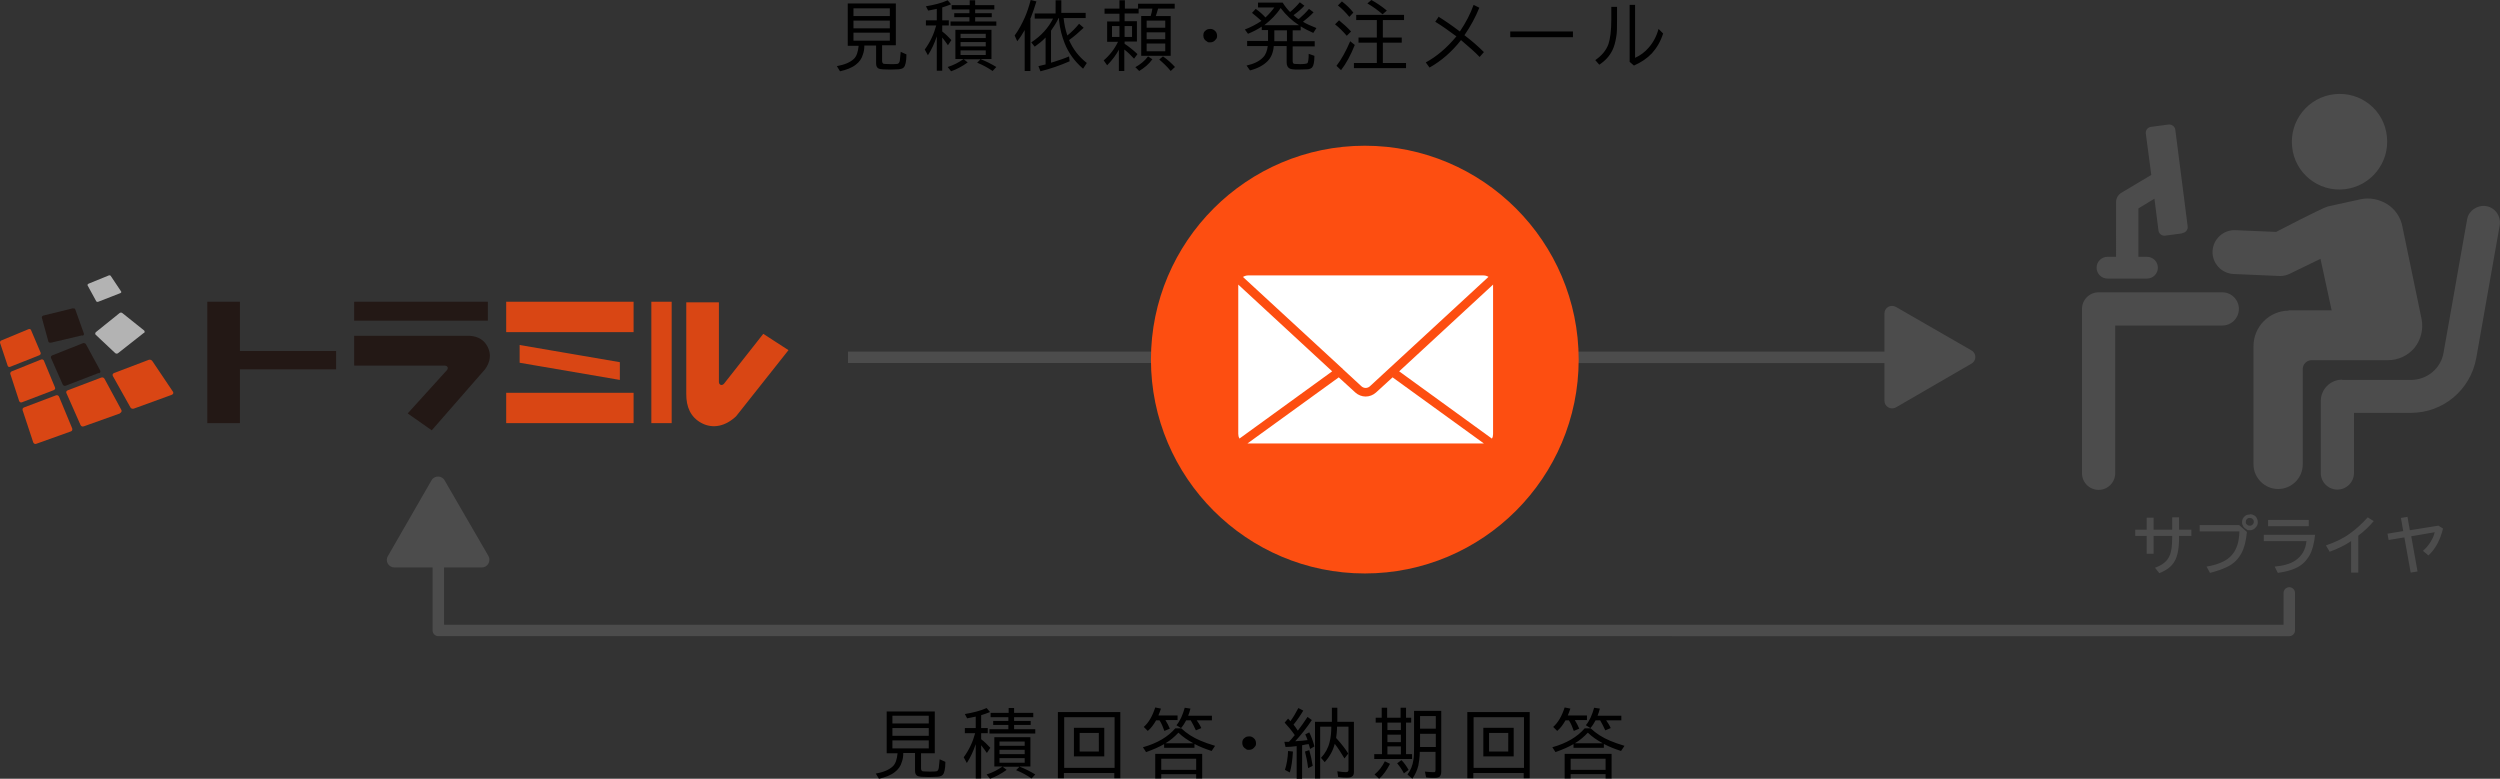 <svg id="_レイヤー_2" data-name="レイヤー 2" xmlns="http://www.w3.org/2000/svg" version="1.1" viewBox="0 0 873.2 272"><rect x="0" y="0" width="873.2" height="272" fill="#333333" stroke="none"/><defs><style>.cls-1{fill:#231815}.cls-1,.cls-2,.cls-3,.cls-6,.cls-7{stroke-width:0}.cls-2{fill:#b3b3b3}.cls-3{fill:#d94614}.cls-6{fill:#4c4c4c}.cls-7{fill:#fff;fill-rule:evenodd}</style></defs><g id="_レイヤー_1-2" data-name="レイヤー 1-2"><path class="cls-6" d="M296.2 122.8h383.5v4H296.2z"/><path class="cls-6" d="M662.2 107.2l26.4 15.2c1.8 1 1.8 3.6 0 4.6l-26.4 15.3c-1.8 1-4-.3-4-2.3v-30.5c0-2.1 2.2-3.3 4-2.3zm137.4 115H153.1c-1.1 0-2-.9-2-2v-31.9c0-1.1.9-2 2-2s2 .9 2 2v29.9h642.5v-11.1c0-1.1.9-2 2-2s2 .9 2 2v13.1c0 1.1-.9 2-2 2z"/><path class="cls-6" d="M135.5 194.2l15.2-26.4c1-1.8 3.6-1.8 4.6 0l15.3 26.4c1 1.8-.3 4-2.3 4h-30.5c-2.1 0-3.4-2.2-2.3-4zM733 102.1h43.2c3.2 0 5.8 2.6 5.8 5.8s-2.6 5.8-5.8 5.8h-37.4v51.6c0 3.2-2.6 5.8-5.8 5.8s-5.8-2.6-5.8-5.8v-57.4c0-3.2 2.6-5.8 5.8-5.8zm85.9-36c-9.1 1-17.4-5.6-18.3-14.8-1-9.1 5.6-17.4 14.8-18.4 9.2-1 17.4 5.6 18.3 14.8 1 9.1-5.6 17.4-14.8 18.4zm-.8 66.6h24c5.6 0 10.5-4 11.4-9.6l8.2-46.4c.5-3.1 3.6-5.2 6.7-4.7s5.2 3.5 4.7 6.7l-8.2 46.4c-2 11.1-11.6 19.1-22.8 19.1h-19.9v21c0 3.2-2.6 5.8-5.8 5.8s-5.8-2.6-5.8-5.8v-25.1c0-4.1 3.3-7.5 7.5-7.5z"/><path class="cls-6" d="M799.2 108.4h15.2l-3.9-18-10.7 5.2c-1 .5-2.2.8-3.3.8h-.3l-16.1-.7c-4.2-.2-7.5-3.8-7.3-8s3.8-7.5 8-7.3l14.2.6s16.1-8.4 18.1-8.9c2.2-.5 11.4-2.5 11.4-2.5 3.2-.7 6.5 0 9.3 1.7 2.8 1.8 4.7 4.6 5.3 7.8l6.7 32.3c.7 3.6-.2 7.2-2.4 10-2.3 2.8-5.7 4.4-9.3 4.4h-26.7c-1.7 0-3.1 1.4-3.1 3.1v33.3c0 4.8-3.9 8.6-8.6 8.6s-8.6-3.9-8.6-8.6v-41.3c0-6.8 5.5-12.4 12.4-12.4zm-36.9-26.9l-6 .8c-1.2.2-2.3-.7-2.4-1.9l-1.4-11-5.6 3.4v16.9h3c2.1 0 3.8 1.7 3.8 3.8s-1.7 3.8-3.8 3.8h-13.8c-2.1 0-3.8-1.7-3.8-3.8s1.7-3.8 3.8-3.8h3V70.6c0-1.3.7-2.6 1.9-3.3l10.4-6.2-1.9-14.4c-.2-1.2.7-2.3 1.9-2.4l6-.8c1.2-.1 2.3.7 2.4 1.9l4.3 33.6c.2 1.2-.7 2.3-1.9 2.4z"/><path d="M476.7 50.9c20.6 0 39.3 8.4 52.8 21.9 13.5 13.5 21.9 32.2 21.9 52.8s-8.4 39.3-21.9 52.8-32.2 21.9-52.8 21.9-39.3-8.4-52.8-21.9c-13.5-13.5-21.9-32.2-21.9-52.8s8.4-39.3 21.9-52.8c13.5-13.5 32.2-21.9 52.8-21.9z" fill="#fd4e11" stroke-width="0"/><path class="cls-7" d="M467.6 131.8l-31.9 23.1h82.6l-31.9-23.1-5.8 5.3c-1 .9-2.3 1.4-3.6 1.4s-2.6-.5-3.6-1.4l-5.8-5.3zm-34.7 21.4l32.4-23.5-32.8-30.3v52.1c0 .6.1 1.1.4 1.6z"/><path class="cls-7" d="M434.1 96.7l34.5 31.8c.1 0 .3.2.4.4l6.5 6c.4.4 1 .6 1.5.6s1.1-.2 1.5-.6l41.4-38.2c-.5-.3-1.1-.5-1.7-.5h-82.3c-.6 0-1.2.2-1.7.5zm87.4 2.7l-32.8 30.3 32.4 23.5c.3-.5.4-1 .4-1.6V99.5z"/><path class="cls-1" d="M72.4 105.4h11.4v17.2h33.6v6.4H83.8v18.8H72.4v-42.4zm51.3 0h46.7v6.6h-46.7zm0 22.2v-10.3h40.4c3 .2 5.1 1.5 6.3 4s.9 5.1-1 7.7l-18.6 21.3-8.4-5.9 13.5-14.9c.9-.8.5-1.8-.6-1.8h-31.5z"/><path class="cls-3" d="M176.8 116v-10.6h44.5V116h-44.5zm4.7 10.7v-6.2l35 6v6.2l-35-6zm-4.7 21.1v-10.6h44.5v10.6h-44.5zm50.7-42.4h7.1v42.4h-7.1zm47.9 16.9l-18.3 23.1c-3.6 3.4-8 4.5-12 2.4s-5.4-5.8-5.4-10.1v-32.1h11.4v27.8c0 1 1 1.5 1.8.6l13.7-17.4 8.8 5.7zm-261.7 1.8l-10.1 4c-.4.2-.8 0-.9-.3L0 119.7c0-.3.1-.7.5-.8l9.4-3.9c.4-.2.8 0 .9.2l3.4 8c.1.3 0 .7-.5.9z"/><path class="cls-1" d="M28.8 117.1l-11 2.6c-.4 0-.8 0-.9-.4l-2.3-8.4c0-.3.2-.6.6-.7l10.2-2.5c.4 0 .8 0 .9.4l3 8.4c.1.3-.1.7-.5.8z"/><path class="cls-2" d="M42 102.4l-7.7 3c-.3.1-.6 0-.7-.2l-3-5.5c-.1-.2 0-.4.3-.6l7.1-2.9c.3-.1.6 0 .7.2l3.6 5.4c.2.2 0 .5-.3.6z"/><path class="cls-3" d="M18.7 136.3l-11 4.2c-.4.2-.8 0-1-.4l-3.1-9.5c-.1-.3.1-.7.5-.9l10.2-4.1c.4-.2.8 0 1 .3l3.9 9.4c.2.4 0 .8-.5 1z"/><path class="cls-1" d="M34.4 130.3L23 134.7c-.4.2-.9 0-1.1-.4l-4.1-9.3c-.1-.3 0-.7.5-.9l10.6-4.2c.4-.2.9 0 1.1.3l5 9.2c.2.4 0 .8-.4 1z"/><path class="cls-2" d="M50.2 116.3l-8.9 7c-.3.3-.8.3-1.1 0l-6.8-6.4c-.2-.2-.2-.6.1-.9l8.2-6.6c.3-.3.8-.3 1.1 0l7.5 6c.3.2.3.7 0 .9z"/><path class="cls-3" d="M24.7 150.7l-12 4.3c-.4.2-.9 0-1.1-.5l-3.7-11.2c-.1-.4 0-.8.5-1l11.1-4.2c.4-.2.9 0 1.1.4l4.6 11.1c.2.4 0 1-.5 1.1zm17.2-6.3l-12.6 4.5c-.5.2-1 0-1.2-.5l-4.9-11.1c-.2-.4 0-.8.5-1l11.6-4.4c.5-.2 1 0 1.2.4l5.9 10.9c.2.4 0 .9-.5 1.1zm18.1-6.5l-13.2 4.8c-.5.2-1.1 0-1.3-.5l-6.1-10.9c-.2-.4 0-.8.4-1l12.1-4.6c.5-.2 1 0 1.3.4l7.2 10.7c.3.4.1.9-.4 1.1z"/><path class="cls-6" d="M758.7 180.7h2.4v4.3h4.3v2.2h-4.3v.7c0 3.6-.5 6.4-1.6 8.2-1 1.8-2.8 3.1-5.3 4.1l-1.5-1.9c2.5-.9 4.2-2.2 5-4 .7-1.4 1-3.5 1-6.4v-.7h-6.5v6.2h-2.4v-6.2h-4V185h4v-4.2h2.4v4.2h6.5v-4.3zm9.6 2.7h13.8l2.7 2.4c-.3 3.1-.9 5.6-1.9 7.4-1.1 2.1-2.8 3.8-5.2 4.9-1.5.7-3.4 1.4-5.8 2l-1.2-2.2c2.4-.4 4.3-1 5.7-1.7 2.3-1.1 3.9-2.8 4.8-5.1.6-1.4.9-3.3 1-5.5h-13.9v-2.2zm17.6-3.8c.5 0 .9.1 1.4.4.4.2.8.6 1 1.1.2.4.3.8.3 1.3 0 .7-.2 1.3-.8 1.9-.5.6-1.2.9-2 .9s-.8 0-1.1-.3c-.4-.2-.8-.5-1.1-.9-.3-.5-.5-1-.5-1.6s.1-.9.3-1.3c.2-.4.5-.7.9-1 .5-.3 1-.4 1.5-.4zm-.1 1.3c-.3 0-.5 0-.8.2-.4.3-.6.7-.6 1.2s.1.7.4.9c.3.3.6.4 1 .4s.4 0 .6-.1c.5-.3.8-.7.8-1.2s-.1-.7-.4-1c-.3-.3-.6-.4-1-.4zm4.9 5.9h17.9c-.3 3.1-1 5.6-2 7.3-.8 1.3-1.7 2.4-2.8 3.2-1.9 1.4-4.6 2.3-8.2 2.8l-1.1-2.2c3.2-.3 5.6-1 7.3-2.2 2.2-1.5 3.5-3.7 3.8-6.7h-14.9v-2.2zm1.5-5.2h14.2v2.2h-14.2v-2.2zm29 18.4v-11c-2.2 1.5-4.7 2.7-7.5 3.7l-1.3-2.2c3.2-1.1 6-2.4 8.3-4.1 2.3-1.6 4.4-3.6 6.3-5.7l2.1 1.3c-1.6 1.9-3.4 3.6-5.4 5.1V200h-2.5zm19.7-19.4l.8 4.6 10-1.6 1.6 1c-1 4.1-2.7 7.2-5.1 9.4l-1.9-1.6c1.4-1.2 2.5-2.7 3.3-4.3.4-.7.6-1.5.8-2.2l-8.2 1.4 2.2 12.3-2.4.4-2.2-12.3-5.5.9-.4-2.2 5.5-.9-.8-4.6 2.4-.4z"/></g><path d="M308.1 15.9v5.4c0 .5.2.9.6 1 .3 0 1 .1 2.3.1s2.2 0 2.5-.1c.4-.1.7-.5.8-1.2.1-.8.2-1.8.3-3l2 .9c0 2.5-.4 4-.9 4.5-.3.4-.9.6-1.8.7-.7 0-1.7.1-3 .1-2 0-3.3-.1-3.9-.3-.7-.3-1-.9-1-1.9v-6.2h-4.1c0 1.3-.2 2.3-.5 3.1-.4 1.5-1.3 2.7-2.5 3.6-1.4 1.1-3.3 1.8-5.5 2.3l-1.1-1.8c2.7-.5 4.6-1.3 5.9-2.5 1-.9 1.5-2.5 1.7-4.6h-3.8V1.2h16.8v14.6h-4.8zm-10-13v2.7h12.7V2.9h-12.7zm0 4.3v2.7h12.7V7.2h-12.7zm0 4.2v2.8h12.7v-2.8h-12.7zm29.1 1.3c-.8 2.4-1.8 4.6-3.1 6.6l-1.1-2c1.9-2.6 3.2-5.4 4-8.4h-3.6V7.1h3.8v-4c-.9.2-1.9.4-3 .6l-.8-1.5c2.9-.5 5.4-1.1 7.6-2.1l1.2 1.4c-1 .4-2.1.8-3.1 1.1v4.5h2.3v1.8h-2.3V11c1.2.9 2.2 1.9 3.2 3l-1.2 1.8c-.6-.9-1.3-1.8-2-2.7v11.6h-1.9V12.6zm15.4 8c1.8.7 3.6 1.6 5.4 2.7l-1.3 1.4c-1.6-1.1-3.4-2.1-5.4-2.9l1.2-1.2h-5.9l1.4 1.1c-1.8 1.3-3.8 2.4-5.8 3.1l-1.2-1.5c2-.6 3.9-1.6 5.6-2.8h-2.9V10.4h12.6v10.2h-3.6zm-3.9-18.9V.1h1.9v1.7h6.7v1.5h-6.7v1.3h5.8V6h-5.8v1.5h7.4V9h-16V7.5h6.6V6h-5.3V4.6h5.3V3.3h-6.2V1.8h6.2zm-3.2 10v1.5h8.8v-1.5h-8.8zm0 2.9v1.5h8.8v-1.5h-8.8zm0 2.9v1.6h8.8v-1.6h-8.8zm24.4-11.3v18.5h-2V10.5c-.8 1.4-1.6 2.7-2.6 3.9l-.9-2c1.4-1.9 2.5-4 3.5-6.2.8-1.8 1.5-3.9 2.1-6.2l2 .5c-.6 2-1.3 4-2 5.8zm9.8.1c-.7 1.5-1.6 2.9-2.6 4.3v11.2l1-.3c1.9-.6 3.7-1.2 5.3-1.9l.2 1.7c-3.2 1.4-6.6 2.6-10.2 3.5l-.7-1.8c.8-.2 1.6-.4 2.5-.6v-9.4c-1.1 1.2-2.4 2.2-3.8 3.2l-1.2-1.5c3.5-2.3 6-5.1 7.6-8.3h-6.4V4.7h7.3V.1h2v4.4h8.5v1.8h-7.7c.2 2 .6 4 1.3 6.1 1.5-1.2 2.9-2.6 4.1-4.1l1.6 1.4c-1.7 1.6-3.4 3.1-5.1 4.3 1.4 3.2 3.4 5.8 6.2 8l-1.3 2c-2.9-2.5-5.1-5.5-6.4-8.8-1-2.5-1.7-5.2-2-8.1v-.8zM391 16.8v.2c-1.1 2.1-2.5 4-4.3 5.8l-1.2-1.7c2.1-1.8 3.8-4 5-6.5h-3.8V7.5h4.3V4.8h-5.2V3h5.2V.1h1.9V3h4.6V1.3h12.8V3h-5.8c-.3 1.1-.6 2-.8 2.6h5.2v13.9h-10.3V5.6h3.3c.3-.9.5-1.8.6-2.6h-4.8v1.7h-4.9v2.7h4.3v7.1h-4.3v.8c1.4.9 2.9 2.1 4.5 3.6l-1.2 1.6c-1-1.1-2.1-2.2-3.4-3.2v7.5h-1.9v-8zm0-7.7h-2.6v3.8h2.6V9.1zm1.8 0v3.8h2.6V9.1h-2.6zm3.7 14.4c1.8-1 3.3-2.2 4.5-3.8l1.5 1c-1.2 1.7-2.8 3-4.6 4.1l-1.4-1.4zm4-16.3v2.5h6.5V7.2h-6.5zm0 4.1v2.4h6.5v-2.4h-6.5zm0 3.9v2.7h6.5v-2.7h-6.5zm8.4 9.6c-1.2-1.5-2.6-2.8-4-4l1.3-1.1c1.6 1.1 3 2.4 4.2 3.7l-1.5 1.4zm13.9-14.7c.7 0 1.2.3 1.7.8.4.4.6 1 .6 1.6s-.1.9-.4 1.2c-.5.7-1.1 1.1-2 1.1s-.7 0-1.1-.3c-.8-.4-1.3-1.1-1.3-2.1s.3-1.4 1-1.9c.4-.3.9-.4 1.4-.4zm30.9-3.5c1.4-1.2 2.5-2.3 3.5-3.5l1.6 1.2c-1 1.1-2.3 2.2-3.7 3.3 1.1.7 2.7 1.4 4.7 2.2l-1.1 1.7c-1.5-.7-3-1.4-4.4-2.3v1.4h-2.8v3.8h7.7v1.8h-7.7v5.1c0 .6.2.9.5 1 .3 0 .9.1 2.1.1s2.4-.1 2.6-.4c.2-.3.4-1.3.4-3.2l2 .7c0 2.1-.3 3.4-.7 3.9-.3.5-.9.7-1.6.8-.8 0-1.9.1-3.4.1s-2.6-.1-3-.4c-.6-.3-1-1-1-2.1v-5.7h-4.5c-.2 2.3-.9 4-2.2 5.3-1.4 1.4-3.4 2.5-6.1 3.2l-1.2-1.7c2.6-.6 4.5-1.5 5.8-2.9.9-.9 1.4-2.3 1.6-3.9h-7.2v-1.8h7.3v-3.8h-2.2V9.3c-1.5 1-3.1 1.8-4.8 2.5l-1.1-1.5c2.1-.8 4-1.8 5.8-3-1.1-1-2.2-1.9-3.3-2.8l1.3-1.4c1.4 1 2.5 2 3.4 3 1.3-1.2 2.3-2.4 3.1-3.5h-5.7V.9h8.6c.8 1.3 1.7 2.4 2.6 3.3 1.2-1 2.3-2.1 3.4-3.4l1.6 1.2c-1 1.1-2.3 2.2-3.8 3.3.5.5 1.1.9 1.6 1.3zm-12.1 2.2h12.1c-2.5-1.6-4.6-3.6-6.4-6-1.4 2.2-3.4 4.2-5.7 6zm7.9 1.8h-4.4v3.8h4.4v-3.8zm20.9 1.9c-1.3-1.5-2.7-2.9-4.1-4l1.4-1.4c1.5 1.2 2.9 2.5 4.2 3.9l-1.5 1.5zM466.8 23c1.7-2.2 3.3-5.1 4.8-8.6l1.6 1.3c-1.4 3.5-3 6.5-4.8 8.8l-1.7-1.6zm4.5-17.1c-1.3-1.6-2.6-2.9-4-4l1.4-1.4c1.6 1.2 2.9 2.5 4 3.9l-1.4 1.5zM483 22h8.1v1.8h-18.2V22h8v-7.1h-6.4v-1.8h6.4V7h-7.2V5.2h16.7V7H483v6.1h6.6v1.8H483V22zm-.1-17c-1.5-1.3-3.2-2.6-5.3-3.8L479 0c1.8 1 3.6 2.2 5.4 3.7L482.9 5zm19.5.8c2.1 1.3 4.6 3 7.5 5.2 2.1-3.1 3.7-6.2 4.8-9.3l2 1c-1.3 3.2-3 6.4-5.2 9.6 2.5 1.9 4.8 3.9 6.8 5.9l-1.5 1.7c-1.6-1.7-3.8-3.6-6.5-5.9-3.2 4.1-6.9 7.3-11 9.6l-1.3-1.8c3.7-2 7.3-5 10.7-9.1-2.7-2-5.1-3.7-7.4-5.1l1.1-1.6zm25.1 5.2h21.9v2h-21.9v-2zm35.2-8.6h2.1v4.4c0 2.7 0 4.8-.3 6.2-.3 1.8-.7 3.3-1.3 4.5-1 2.1-2.6 3.8-4.6 5.1l-1.4-1.6c2.3-1.6 3.8-3.4 4.6-5.6.6-1.8 1-4.7 1-8.6V2.4zm6.3-.7h2.1v18.5c1.8-.8 3.4-2 4.7-3.5 1.6-1.8 2.8-4 3.5-6.6l1.6 1.6c-.9 2.8-2.2 5-3.9 6.9-1.7 1.8-3.8 3.2-6.3 4.3l-1.5-1.3V1.7zM321.7 263v5.4c0 .5.2.9.6 1 .3 0 1 .1 2.3.1s2.2 0 2.5-.1c.4-.1.7-.5.8-1.2.1-.8.2-1.8.3-3l2 .9c0 2.5-.4 4-.9 4.5-.3.4-.9.6-1.8.7-.7 0-1.7.1-3 .1-2 0-3.3-.1-3.9-.3-.7-.3-1-.9-1-1.9V263h-4.1c0 1.3-.2 2.3-.5 3.1-.4 1.5-1.3 2.7-2.5 3.6-1.4 1.1-3.3 1.8-5.5 2.3l-1.1-1.8c2.7-.5 4.6-1.3 5.9-2.5 1-.9 1.5-2.5 1.7-4.6h-3.8v-14.6h16.8v14.6h-4.8zm-10-13v2.7h12.7V250h-12.7zm0 4.3v2.7h12.7v-2.7h-12.7zm0 4.3v2.8h12.7v-2.8h-12.7zm29.1 1.3c-.8 2.4-1.8 4.6-3.1 6.6l-1.1-2c1.9-2.6 3.2-5.4 4-8.4H337v-1.8h3.8v-4c-.9.2-1.9.4-3 .6l-.8-1.5c2.9-.5 5.4-1.1 7.6-2.1l1.2 1.4c-1 .4-2.1.8-3.1 1.1v4.5h2.3v1.8h-2.3v2.1c1.2.9 2.2 1.9 3.2 3l-1.2 1.8c-.6-.9-1.3-1.8-2-2.7v11.6h-1.9v-12.1zm15.4 7.9c1.8.7 3.6 1.6 5.4 2.7l-1.3 1.4c-1.6-1.1-3.4-2.1-5.4-2.9l1.2-1.2h-5.9l1.4 1.1c-1.8 1.3-3.8 2.4-5.8 3.1l-1.2-1.5c2-.6 3.9-1.6 5.6-2.8h-2.9v-10.2h12.6v10.2h-3.6zm-3.9-18.8v-1.7h1.9v1.7h6.7v1.5h-6.7v1.3h5.8v1.4h-5.8v1.5h7.4v1.5h-16v-1.5h6.6v-1.5h-5.3v-1.4h5.3v-1.3H346V249h6.2zm-3.2 10v1.5h8.8V259h-8.8zm0 2.9v1.5h8.8v-1.5h-8.8zm0 2.9v1.6h8.8v-1.6h-8.8zm42.2-16.1v23.1h-2.1V270h-17.6v1.8h-2.1v-23.1h21.7zm-19.6 1.8v17.7h17.6v-17.7h-17.6zm14 3.7v10h-10.6v-10h10.6zm-8.6 1.8v6.5h6.7V256h-6.7zm40.1 3.9v1.3h-10.6v-1.3c-1.7 1-3.8 1.9-6.3 2.8l-1.1-1.7c5-1.4 8.7-3.6 11.3-6.6h2.1c1.9 1.8 4.1 3.2 6.7 4.3 1.4.6 3.1 1.2 5.1 1.8l-1.2 1.8c-2.2-.7-4.2-1.5-5.9-2.4zm-10.1-8.3c.6 1 1.1 1.9 1.5 2.9l-1.9.8c-.5-1.4-1-2.6-1.7-3.7h-1.2c-.8 1.4-1.7 2.7-2.9 3.7l-1.4-1.4c1.7-1.5 3-3.7 4-6.8l2 .4c-.3.9-.6 1.7-.9 2.4h6.7v1.6h-4.2zm12.8 11.7v8.6h-2.1v-1.5h-12.2v1.5h-2.1v-8.6H420zm-14.3 1.7v3.9h12.2V265h-12.2zm1.5-5.4h9.7c-2-1.1-3.8-2.3-5.2-3.7-1.3 1.4-2.8 2.7-4.5 3.7zm10.9-8c.5.7 1.1 1.6 1.6 2.7l-1.9.8c-.6-1.3-1.2-2.5-1.8-3.5h-1.6c-.5 1-1.1 1.9-1.8 2.7l-1.6-1c1.3-1.5 2.2-3.6 2.9-6.1l2 .3c-.2.9-.5 1.7-.8 2.5h8.3v1.6h-5.4zm18.4 5.6c.7 0 1.2.3 1.7.8.4.4.6 1 .6 1.6s-.1.9-.4 1.2c-.5.7-1.1 1.1-2 1.1s-.7 0-1.1-.3c-.8-.4-1.3-1.1-1.3-2.1s.3-1.4 1-1.9c.4-.3.9-.4 1.4-.4zm15.8-.5c-1.1-1.6-2.3-3-3.5-4.3l1.2-1.4c.3.3.6.6.8.9.9-1.2 1.8-2.7 2.8-4.6l1.7.9c-1 1.7-2.1 3.3-3.4 4.9.3.4.9 1.1 1.5 2.1 1.1-1.4 2.2-3 3.4-4.8l1.5 1.1c-1.8 2.7-3.7 5.1-5.8 7.4 2-.1 3.5-.3 4.3-.4-.2-.7-.5-1.3-.8-2l1.4-.7c.7 1.4 1.3 3 1.8 4.9l-1.5.9c-.1-.5-.3-1-.5-1.7-.5 0-1.3.2-2.3.4V272h-1.9v-11.4c-1.4.2-2.7.3-3.9.3l-.4-1.8h1.6c.6-.6 1.2-1.3 1.9-2.2h.1zm-3.4 12.2c.6-1.8 1-4.1 1.1-6.6l1.7.2c-.2 3-.5 5.4-1.1 7.3l-1.7-.9zm8.1-.6c-.3-2.4-.7-4.3-1.1-5.8l1.5-.5c.5 1.7.9 3.6 1.2 5.5l-1.6.8zm8.3-16.2v-4.9h1.9v4.9h5.8v17.4c0 .7-.1 1.2-.4 1.5-.4.4-1 .6-1.9.6s-1.7 0-3.2-.2l-.3-2c1.3.2 2.3.3 3 .3s.9-.3.9-.8v-15.1h-4c0 1.7-.2 3-.3 3.8v.2l.2.2c1.8 2 3.1 3.7 4 5.2l-1.3 1.7c-1.2-2-2.3-3.7-3.4-5.1-.6 2.3-1.7 4.4-3.5 6.4l-1.3-1.5c1.5-1.6 2.5-3.4 3-5.5.4-1.5.6-3.3.6-5.4h-3.9v18.1h-1.8v-19.8h5.8zm17.4-1.4v-3.5h1.9v3.5h4.7v-3.5h1.9v3.5h1.8v1.7h-1.8v11h2.1v1.7H480v-1.7h2.7v-11h-2.2v-1.7h2.2zm-2.5 19.8c1.5-1.2 2.7-2.8 3.6-4.6l1.8.9c-1.1 2.1-2.3 3.9-3.8 5.2l-1.5-1.4zm9.2-18.1h-4.7v2.6h4.7v-2.6zm0 4.2h-4.7v2.6h4.7v-2.6zm0 4.1h-4.7v2.8h4.7v-2.8zm1.1 9.5c-.7-1.4-1.5-2.5-2.4-3.6l1.5-1.1c.9.9 1.7 2 2.5 3.4l-1.6 1.2zm13-21.9v21.3c0 .7-.2 1.2-.5 1.6-.3.3-.9.5-1.8.5s-2.1 0-3-.2l-.4-2c1.1.1 2.1.2 2.8.2s.7 0 .8-.2c0-.1.1-.3.1-.6v-6.3h-5.5c0 2-.3 3.6-.5 4.8-.4 1.6-1.1 3.2-2.1 4.6l-1.7-1.5c1.1-1.4 1.8-3.1 2.1-5.2.2-1.1.2-2.7.2-4.6v-12.4h9.4zm-1.9 1.8H496v4.4h5.5v-4.4zm0 6.2H496v4.6h5.5v-4.6zm32.8-7.6v23.1h-2.1V270h-17.6v1.8h-2.1v-23.1h21.7zm-19.6 1.8v17.7h17.6v-17.7h-17.6zm14 3.7v10h-10.6v-10h10.6zm-8.6 1.8v6.5h6.7V256h-6.7zm40.1 3.9v1.3h-10.6v-1.3c-1.7 1-3.8 1.9-6.3 2.8l-1.1-1.7c5-1.4 8.7-3.6 11.3-6.6h2.1c1.9 1.8 4.1 3.2 6.7 4.3 1.4.6 3.1 1.2 5.1 1.8l-1.2 1.8c-2.2-.7-4.2-1.5-5.9-2.4zm-10.1-8.3c.6 1 1.1 1.9 1.5 2.9l-1.9.8c-.5-1.4-1-2.6-1.7-3.7h-1.2c-.8 1.4-1.7 2.7-2.9 3.7l-1.4-1.4c1.7-1.5 3-3.7 4-6.8l2 .4c-.3.9-.6 1.7-.9 2.4h6.7v1.6h-4.2zm12.8 11.7v8.6h-2.1v-1.5h-12.2v1.5h-2.1v-8.6H563zm-14.3 1.7v3.9h12.2V265h-12.2zm1.5-5.4h9.7c-2-1.1-3.8-2.3-5.2-3.7-1.3 1.4-2.8 2.7-4.5 3.7zm10.9-8c.5.7 1.1 1.6 1.6 2.7l-1.9.8c-.6-1.3-1.2-2.5-1.8-3.5h-1.6c-.5 1-1.1 1.9-1.8 2.7l-1.6-1c1.3-1.5 2.2-3.6 2.9-6.1l2 .3c-.2.9-.5 1.7-.8 2.5h8.3v1.6h-5.4z" stroke-width="0"/></svg>